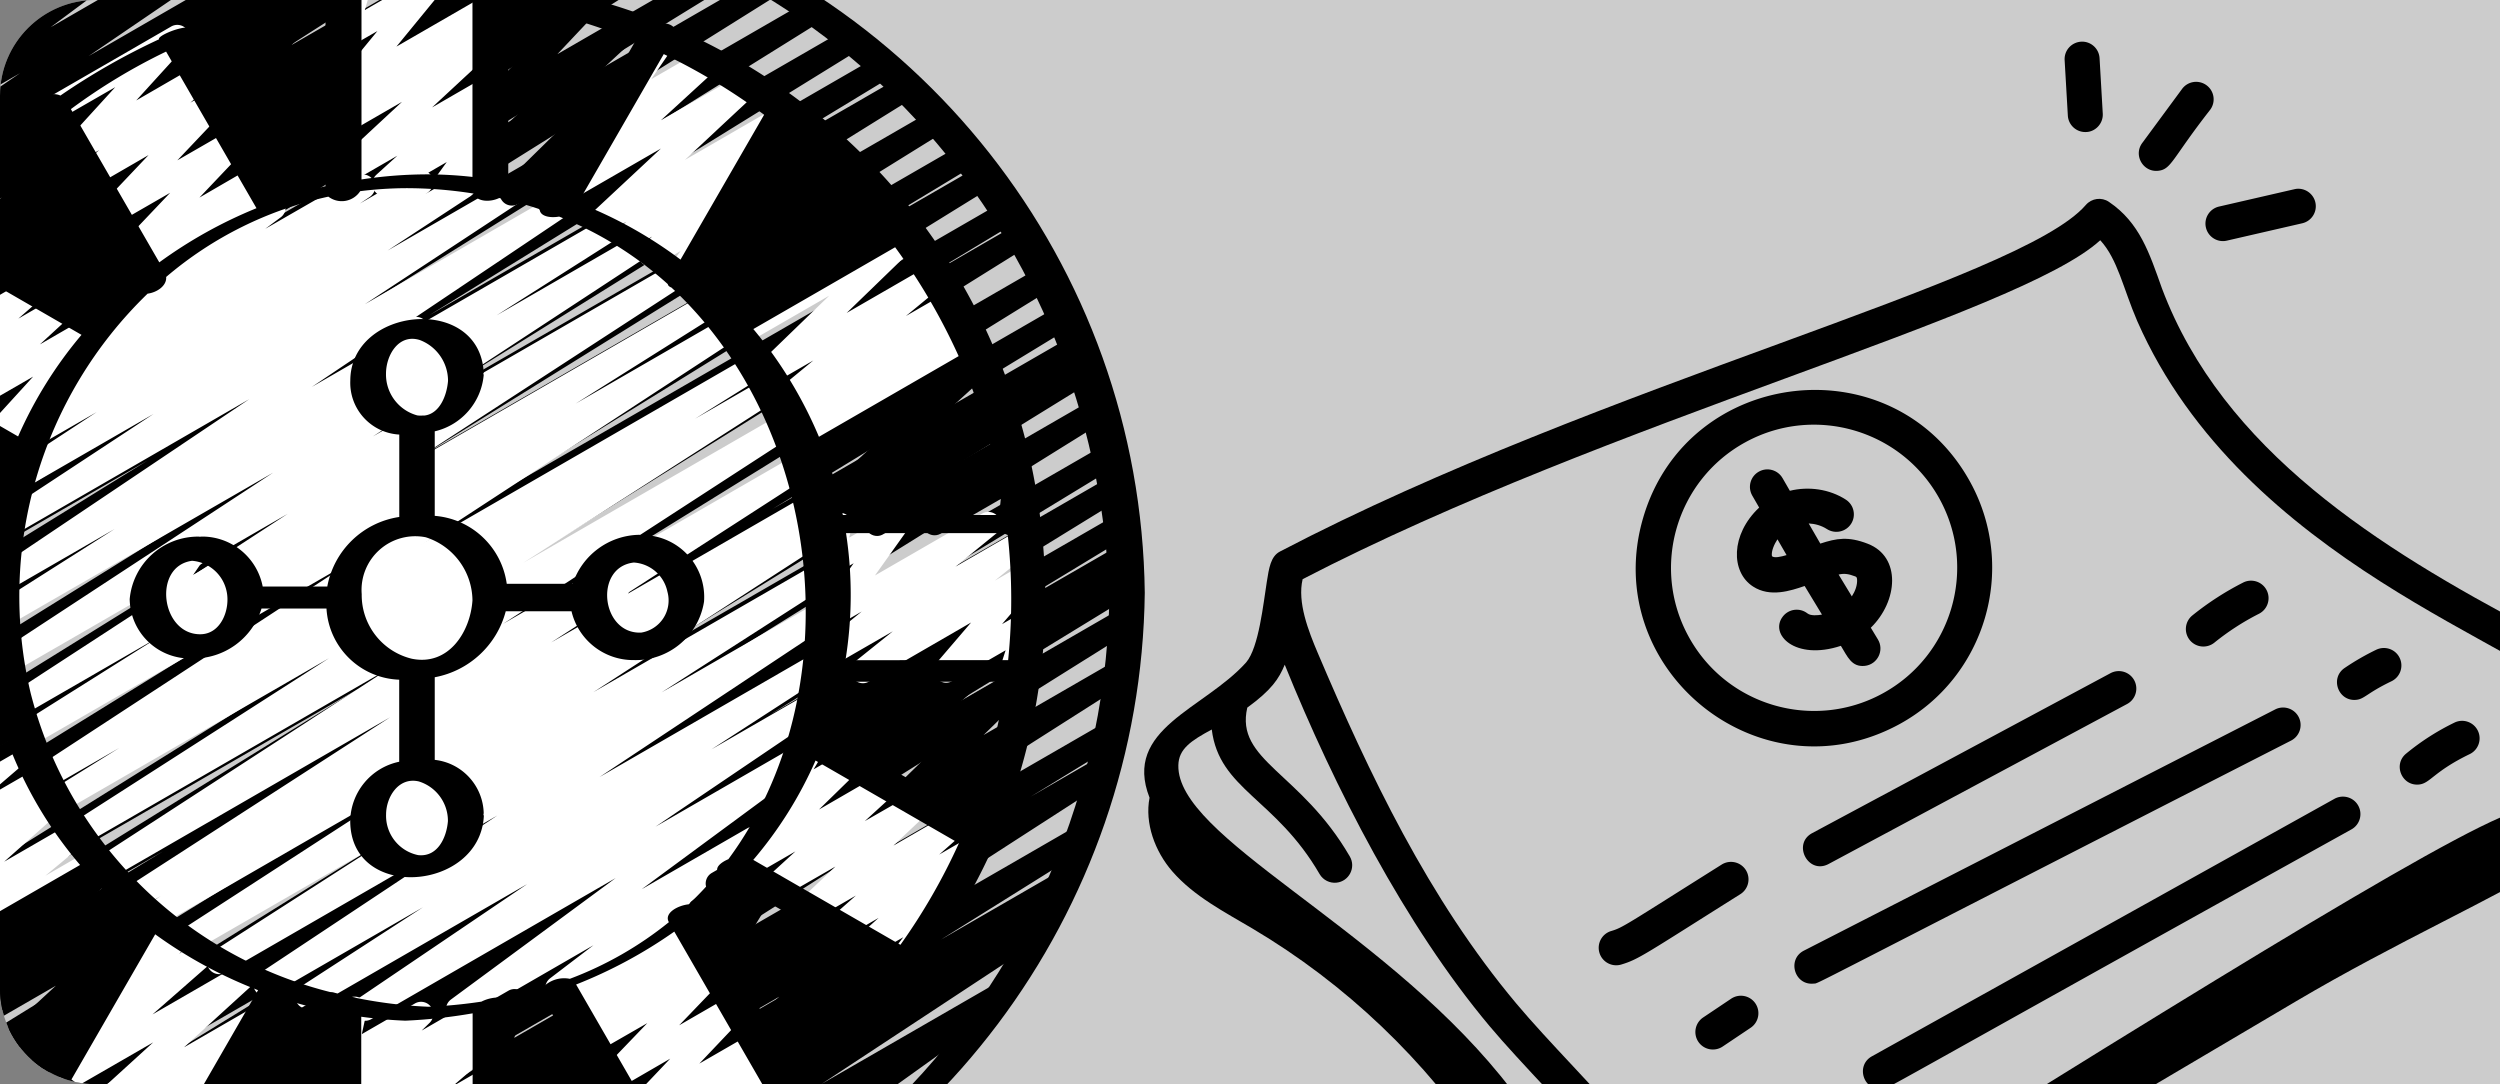 <?xml version="1.0" encoding="UTF-8"?>
<svg xmlns="http://www.w3.org/2000/svg" fill="none" viewBox="0 0 784 340">
  <rect x="0" y="0" width="784" height="340" fill="#808080" stroke="none"/>
  <g clip-path="url(#a)">
    <path fill="#fff" fill-opacity=".6" d="M0 30C0 13.431 13.431 0 30 0h754v340H30c-16.569 0-30-13.431-30-30V30Z"></path>
    <g clip-path="url(#b)">
      <path fill="#000" d="M119.953 412.944c-1.716 0-3.22-1.139-3.691-2.787-.468-1.649.214-3.41 1.673-4.313l.474-.303-10.327 5.969c-1.814 1.044-4.13.446-5.209-1.35-1.079-1.793-.52-4.12 1.255-5.23l47.109-29.418-58.361 33.678c-1.8 1.026-4.091.436-5.174-1.336-1.083-1.768-.562-4.077 1.174-5.213l126.117-81.457-144.009 83.138c-1.814 1.005-4.095.386-5.157-1.396-1.058-1.782-.513-4.084 1.234-5.199l27.298-16.717-34.001 19.617c-1.803 1.009-4.081.412-5.153-1.357-1.076-1.764-.559-4.063 1.167-5.198l144.701-92.147-158.951 91.778c-1.81 1.012-4.095.407-5.167-1.368-1.069-1.775-.538-4.081 1.202-5.206l132.936-83.352-143.284 82.73c-1.824 1.083-4.183.485-5.266-1.339-1.083-1.824-.481-4.179 1.339-5.265l64.842-39.622-70.769 40.852c-1.814.988-4.085.358-5.139-1.417-1.051-1.778-.51-4.07 1.23-5.188l6.288-3.8-9.589 5.536c-1.828 1.083-4.183.478-5.266-1.349-1.079-1.825-.478-4.18 1.35-5.262l42.43-25.741-46.602 26.876c-1.814 1.005-4.095.387-5.157-1.395-1.058-1.783-.513-4.085 1.234-5.199l111.128-68.287-116.942 67.535c-1.817 1.036-4.134.421-5.202-1.378-1.069-1.804-.496-4.127 1.286-5.227l70.452-42.856-74.122 42.796c-1.821 1.09-4.176.496-5.269-1.322-1.09-1.82-.496-4.179 1.322-5.269l165.707-103.17-172.772 99.747c-1.821 1.086-4.179.492-5.266-1.329-1.09-1.821-.492-4.179 1.329-5.269l146.455-90.393-150.965 87.163c-1.828 1.075-4.179.464-5.255-1.364-1.076-1.828-.464-4.183 1.364-5.255l1.705-1.03-2.925 1.687c-1.81.942-4.039.306-5.076-1.448-1.04-1.754-.527-4.011 1.167-5.146l94.232-57.383-97.103 56.054c-1.807.963-4.053.341-5.104-1.413-1.051-1.757-.541-4.032 1.163-5.167L112.451 215.985l-165.762 95.701c-1.8.949-4.032.327-5.083-1.42-1.048-1.747-.548-4.011 1.135-5.153L129.591 188.504-61.357 298.722c-1.817.974-4.077.341-5.121-1.434-1.044-1.775-.503-4.06 1.227-5.174l30.563-18.429-30.855 17.828c-1.814 1.023-4.109.411-5.178-1.374-1.069-1.786-.52-4.099 1.241-5.213l161.077-99.624-162.406 93.764c-1.817.988-4.088.362-5.139-1.416-1.051-1.779-.51-4.071 1.23-5.189l39.615-23.902-39.07 22.521c-1.81.998-4.085.383-5.146-1.388-1.062-1.772-.531-4.064 1.199-5.192L87.586 161.66l-166.775 96.305c-1.803.963-4.049.341-5.1-1.416-1.054-1.754-.541-4.028 1.163-5.164L82.735 148.289l-165.446 95.486c-1.828 1.083-4.183.478-5.266-1.346-1.079-1.828-.478-4.183 1.35-5.266l59.127-35.867-57.471 33.203c-1.821 1.086-4.176.488-5.262-1.332-1.086-1.821-.489-4.18 1.332-5.266l135.147-83.458-133.565 77.071c-1.814 1.044-4.13.447-5.209-1.349-1.079-1.793-.52-4.12 1.255-5.231L59.796 120.79l-148.307 85.634c-1.803.981-4.06.366-5.118-1.395-1.058-1.758-.545-4.039 1.163-5.178l149.608-93.609-146.898 84.804c-1.821 1.086-4.176.488-5.262-1.332-1.086-1.821-.489-4.18 1.332-5.266l87.384-53.752-82.646 47.724c-1.803.995-4.07.386-5.136-1.378-1.065-1.761-.552-4.049 1.163-5.185L47.412 83.341l-135.224 78.073c-1.81.967-4.063.337-5.111-1.427-1.048-1.765-.52-4.042 1.195-5.171l17.66-10.749-11.716 6.735c-1.803.991-4.07.383-5.135-1.378-1.065-1.764-.552-4.053 1.163-5.188L20.905 74.504-82.342 134.077c-1.824 1.083-4.183.482-5.266-1.342-1.083-1.821-.485-4.18 1.339-5.262l6.58-4.018c-1.838.576-3.817-.302-4.626-2.053-.808-1.75-.197-3.828 1.434-4.858l99.824-64.009-89.198 51.503c-1.821 1.089-4.176.499-5.269-1.322-1.09-1.821-.496-4.176 1.322-5.269l23.596-14.704-12.623 7.287c-1.803.963-4.042.348-5.097-1.403-1.054-1.747-.559-4.018 1.135-5.164l19.843-12.468-8.25 4.752c-1.786 1.037-4.074.474-5.178-1.276-1.1-1.75-.615-4.06 1.093-5.22L6.307 22.935-37.838 48.398c-1.761.998-3.993.46-5.107-1.23-1.111-1.691-.717-3.958.9-5.174l37.035-27.523c-.991-.253-1.835-.9-2.341-1.789-1.062-1.831-.436-4.179 1.395-5.244l46.873-27.059c1.758-1.002 3.993-.464 5.104 1.23 1.114 1.691.721 3.954-.896 5.174L15.851 8.558 91.681-35.211c1.779-.967 4.004-.383 5.083 1.332 1.079 1.715.636 3.972-1.005 5.157L27.777 17.596 124.1-38.013c1.814-1.044 4.13-.446 5.21 1.35 1.075 1.793.52 4.12-1.255 5.23l-19.699 12.38 32.153-18.552c1.177-.707 2.639-.728 3.838-.063 1.202.668 1.954 1.923 1.975 3.294.022 1.374-.688 2.654-1.866 3.357l-23.597 14.696 35.07-20.247c1.8-.991 4.056-.39 5.129 1.364 1.068 1.754.566 4.039-1.136 5.185L60.098 34 175.968-32.898c1.811-.967 4.064-.341 5.111 1.427 1.051 1.764.524 4.042-1.195 5.171l-3.339 2.042 10.911-6.299c1.81-1.012 4.095-.408 5.167 1.367 1.068 1.775.538 4.081-1.202 5.206L80.844 45.772 203.491-25.06c1.807-.939 4.036-.302 5.073 1.452 1.04 1.75.527 4.011-1.164 5.146L189.807-7.734l23.881-13.747c1.8-.963 4.039-.344 5.097 1.403 1.055 1.75.556 4.018-1.135 5.164L77.273 73.59 229.091-14.054c1.807-.953 4.043-.323 5.09 1.431 1.044 1.758.531 4.021-1.167 5.157l-87.451 53.791 94.794-54.751c1.807-1.012 4.092-.408 5.164 1.367 1.068 1.775.538 4.081-1.202 5.206L94.728 91.781 253.317.221c1.814-1.048 4.13-.447 5.209 1.35 1.08 1.793.521 4.12-1.254 5.23L106.184 100.959 265.771 8.812c1.814-1.019 4.113-.411 5.181 1.378 1.069 1.786.517 4.098-1.241 5.213L134.656 98.839l140.922-81.363c1.821-1.037 4.134-.425 5.202 1.374 1.069 1.803.496 4.127-1.286 5.227l-59.127 35.868 62.498-36.089c1.806-.967 4.053-.341 5.104 1.413 1.051 1.758.537 4.032-1.164 5.167L120.93 133.568l171.763-99.163c1.821-1.09 4.179-.496 5.269 1.322 1.089 1.821.499 4.179-1.322 5.269L131.004 143.775l170.881-98.65c1.817-.988 4.088-.362 5.139 1.417 1.051 1.779.509 4.07-1.231 5.188L265.94 75.787l41.636-24.036c1.806-.963 4.052-.341 5.103 1.417 1.051 1.758.538 4.028-1.163 5.164L150.498 157.909l164.326-94.853c1.82-1.012 4.116-.39 5.174 1.403 1.061 1.796.495 4.106-1.273 5.209L287.94 88.209l31.277-18.06c1.814-1.044 4.131-.443 5.21 1.35 1.075 1.796.52 4.123-1.255 5.234L136.417 193.288 327.049 83.229c1.807-.967 4.053-.344 5.104 1.413 1.051 1.758.538 4.032-1.164 5.167L168.545 190.322l163.801-94.58c1.821-1.037 4.137-.422 5.206 1.378 1.065 1.803.495 4.127-1.29 5.227l-94.232 57.39 94.334-54.455c1.821-1.016 4.116-.394 5.174 1.403 1.058 1.792.492 4.105-1.273 5.209l-1.374.819.499-.285c1.821-1.086 4.18-.492 5.266 1.329 1.089 1.824.492 4.183-1.329 5.269l-146.609 90.47 146.043-84.312c1.174-.706 2.64-.731 3.839-.067a3.849 3.849 0 0 1 1.979 3.298c.024 1.37-.689 2.65-1.863 3.356L181.083 234.9l165.207-95.388c1.814-.967 4.064-.338 5.111 1.427 1.051 1.764.524 4.042-1.191 5.17l-70.646 42.961 68.892-39.776c1.81-.981 4.074-.359 5.128 1.41 1.055 1.768.527 4.052-1.195 5.181l-111.157 68.353 108.271-62.504c1.824-1.079 4.179-.478 5.262 1.35 1.083 1.824.478 4.182-1.346 5.262l-42.357 25.695 39.221-22.637c1.818-.988 4.088-.362 5.139 1.416 1.055 1.779.51 4.071-1.23 5.185l-6.257 3.786 3.072-1.758c1.811-.966 4.064-.337 5.111 1.427 1.048 1.765.521 4.043-1.195 5.171l-64.8 39.615 60.73-35.07c1.174-.707 2.64-.735 3.838-.07a3.84 3.84 0 0 1 1.983 3.29c.024 1.371-.682 2.654-1.86 3.36l-132.981 83.307 127.906-73.837c1.81-1.034 4.109-.44 5.188 1.342 1.079 1.782.545 4.099-1.209 5.22l-144.676 92.147 137.733-79.528c1.814-1.005 4.099-.386 5.157 1.396 1.061 1.782.513 4.084-1.234 5.198l-27.488 16.834 21.291-12.289c1.803-1.026 4.095-.432 5.178 1.336 1.079 1.772.559 4.081-1.174 5.217l-126.057 81.394 115.459-66.652c1.803-.949 4.032-.327 5.083 1.42 1.047 1.747.548 4.007-1.136 5.153l-47.049 29.403 37.826-21.839c1.814-1.023 4.112-.415 5.181 1.375 1.069 1.785.517 4.098-1.241 5.212l-8.809 5.452c1.779-.242 3.487.781 4.117 2.464.629 1.68.007 3.572-1.498 4.556l-72.688 47.861 55.394-31.959c1.772-1.002 4.014-.447 5.118 1.262 1.1 1.708.678 3.979-.963 5.181l-62.234 44.588 31.779-18.352c1.192-.755 2.7-.798 3.934-.112a3.849 3.849 0 0 1 1.968 3.406 3.849 3.849 0 0 1-2.06 3.35l-99.595 57.506c-1.768.998-4.014.446-5.114-1.262-1.104-1.708-.682-3.982.959-5.181l62.255-44.606-100.762 58.174c-1.793 1.005-4.06.415-5.139-1.332-1.083-1.751-.594-4.039 1.107-5.195l72.74-47.907-95.215 54.972c-.58.337-1.241.517-1.912.513Z"></path>
      <path fill="#fff" d="M143.704 320.372c-1.652 0-3.122-1.058-3.642-2.626-.524-1.568.014-3.294 1.336-4.285l51.671-38.103-76.593 44.223c-1.792 1.061-4.105.499-5.213-1.266-1.103-1.764-.601-4.088 1.136-5.241l52.958-35.85-67.029 38.694c-1.796 1.005-4.067.411-5.146-1.346-1.076-1.758-.573-4.053 1.139-5.199l38.339-24.862-47.454 27.396c-1.796 1.044-4.098.468-5.192-1.3-1.093-1.765-.58-4.081 1.153-5.227l74.814-49.657-85.335 49.274c-1.803 1.026-4.095.436-5.174-1.336-1.083-1.768-.562-4.077 1.174-5.213l54.894-35.238-61.221 35.323c-1.803 1.026-4.095.435-5.174-1.336-1.083-1.772-.562-4.081 1.174-5.216l75.099-48.659-82.14 47.439c-1.821 1.09-4.179.499-5.269-1.322-1.09-1.817-.499-4.176 1.322-5.265l5.083-3.157-7.002 4.046c-1.803 1.026-4.095.436-5.178-1.336-1.079-1.768-.559-4.077 1.177-5.213l82.927-53.576-88.15 50.905c-1.803 1.047-4.113.464-5.202-1.311-1.09-1.779-.562-4.099 1.188-5.234l92.695-60.171-96.713 55.809c-1.807 1.061-4.13.474-5.22-1.315-1.09-1.789-.545-4.123 1.227-5.241l80.997-51.956-83.792 48.378c-1.81.995-4.085.383-5.146-1.389-1.062-1.771-.531-4.067 1.199-5.191l21.983-13.67-21.705 12.524c-1.8 1.023-4.085.436-5.167-1.325-1.086-1.761-.58-4.064 1.142-5.21l99.824-65.267L9.91 233.94c-1.807.991-4.07.383-5.136-1.378-1.069-1.764-.552-4.053 1.163-5.188l44.23-27.836L7.26 224.309c-1.8 1.005-4.07.411-5.146-1.346-1.076-1.758-.577-4.05 1.139-5.196l86.969-56.631-86.049 49.682c-1.803 1.079-4.137.51-5.241-1.279-1.104-1.786-.566-4.131 1.209-5.255l85.518-56.062-82.815 47.77c-1.803 1.005-4.081.407-5.157-1.361-1.072-1.764-.555-4.063 1.171-5.199l37.105-23.55-33.08 19.104c-1.793 1.04-4.088.467-5.185-1.29-1.097-1.758-.601-4.067 1.121-5.22l79.338-53.292L4.441 167.755c-1.793 1.005-4.06.415-5.139-1.332-1.083-1.751-.594-4.039 1.107-5.195l47.731-31.407-39.66 22.893c-1.789.974-4.032.376-5.104-1.36-1.069-1.737-.594-4.007 1.083-5.167l25.853-16.957-16.777 9.677c-1.793.96-4.025.359-5.09-1.378-1.065-1.733-.591-3.996 1.079-5.156l8.025-5.231a4.041 4.041 0 0 1-3.364-1.803c-1.097-1.758-.605-4.067 1.114-5.223l11.979-8.053c-1.578-.166-2.893-1.283-3.311-2.812-.415-1.529.151-3.16 1.431-4.099l20.303-15.09c-1.079-.752-1.698-2-1.642-3.311a3.845 3.845 0 0 1 1.916-3.163L83.839 61.741c1.761-.998 3.997-.46 5.107 1.23 1.111 1.691.717 3.958-.9 5.174l-4.868 3.617 28.606-16.454c1.163-.728 2.625-.78 3.835-.134 1.212.643 1.989 1.884 2.035 3.255.049 1.371-.64 2.661-1.8 3.389l-3.012 2.021 17.23-9.983c1.804-1.048 4.113-.468 5.203 1.311 1.093 1.775.566 4.098-1.185 5.23l-.699.453 10.053-5.796c1.792-1.005 4.06-.418 5.139 1.332 1.079 1.75.59 4.039-1.111 5.192l-25.931 17.002 36.582-21.115c1.803-1.079 4.137-.51 5.241 1.276 1.103 1.789.565 4.13-1.21 5.258l-47.738 31.404 58.635-33.846c1.789-1.002 4.053-.422 5.135 1.318 1.087 1.744.609 4.028-1.079 5.192L97.776 121.346 188.77 68.813c1.8-.974 4.05-.365 5.111 1.385 1.062 1.75.563 4.028-1.135 5.174l-37.017 23.526 42.669-24.633c1.793-.974 4.035-.376 5.104 1.36 1.072 1.736.597 4.004-1.079 5.167l-85.486 56.079 93.679-54.065c1.793-.963 4.025-.362 5.09 1.374 1.062 1.733.587 3.997-1.082 5.16L127.538 146l93.107-53.748c1.814-1.097 4.176-.517 5.272 1.301 1.094 1.814.514 4.176-1.304 5.269l-44.128 27.776 47.239-27.276c1.803-1.048 4.113-.464 5.202 1.311 1.09 1.778.563 4.098-1.184 5.234l-99.771 65.214 104.186-60.149c1.803-.963 4.049-.341 5.1 1.416 1.055 1.758.541 4.029-1.163 5.167l-22.152 13.815 23.157-13.361c1.814-1.107 4.176-.534 5.28 1.276 1.107 1.81.534 4.176-1.276 5.279l-81.029 51.985 82.34-47.531c1.792-.963 4.024-.358 5.089 1.374 1.062 1.737.591 4.001-1.079 5.161l-92.706 60.149 94.042-54.29c1.796-.974 4.039-.372 5.107 1.371 1.065 1.743.577 4.018-1.107 5.171l-82.93 53.558 82.361-47.544c1.81-.998 4.084-.383 5.146 1.388 1.061 1.772.531 4.064-1.199 5.192l-5.03 3.118 3.034-1.744c1.796-.973 4.042-.372 5.107 1.371 1.065 1.744.58 4.018-1.107 5.171l-75.075 48.645 72.28-41.727c1.803-1.027 4.095-.433 5.174 1.335 1.083 1.772.563 4.081-1.174 5.217l-54.894 35.245 51.369-29.649c1.792-.988 4.042-.398 5.121 1.339 1.076 1.74.601 4.018-1.082 5.181l-74.86 49.682 69.38-40.054c1.806-1.107 4.172-.542 5.283 1.269 1.107 1.806.541 4.172-1.269 5.283l-38.279 24.802 31.337-18.092c1.785-1.005 4.045-.429 5.135 1.304 1.09 1.737.622 4.021-1.058 5.192l-52.982 35.86 43.133-24.893c1.761-1.013 4.007-.471 5.118 1.227 1.114 1.697.71 3.972-.918 5.184l-51.657 38.086 33.087-19.097c1.754-.992 3.972-.461 5.087 1.212 1.117 1.673.748 3.927-.84 5.16l-22.177 16.894a3.849 3.849 0 0 1 2.496 3.262c.13 1.476-.601 2.9-1.881 3.648l-40.282 23.259c-1.751.974-3.951.436-5.062-1.23-1.107-1.666-.749-3.905.823-5.142l13.638-10.405-40.497 23.382c-.576.355-1.237.552-1.912.57Z"></path>
      <path fill="#000" d="M228.515 104.945c-1.582 0-3.002-.967-3.578-2.44-.577-1.473-.194-3.146.966-4.218l19.811-18.429-25.34 14.588c-1.694 1.051-3.912.626-5.1-.974-1.188-1.603-.953-3.849.541-5.167l20.908-19.772-9.927 5.733c-1.694.97-3.845.517-5.002-1.054-1.156-1.571-.949-3.758.478-5.086l10.327-9.529a3.965 3.965 0 0 1-1.381-.953c-1.22-1.325-1.353-3.322-.323-4.798l9.669-13.892c-.681-1.765.022-3.761 1.656-4.707l3.441-1.99c1.557-.893 3.522-.587 4.735.731 1.216 1.322 1.353 3.304.334 4.78l-3.715 5.375 6.703-3.838c1.691-.956 3.831-.496 4.981 1.069 1.149 1.568.949 3.747-.468 5.076l-5.374 4.935 8.162-4.707c1.697-1.03 3.898-.598 5.079.995 1.181 1.596.956 3.828-.524 5.15l-20.95 19.863 26.585-15.357c1.694-.998 3.87-.555 5.037 1.026 1.17 1.582.952 3.793-.499 5.118l-19.804 18.429 24.549-14.246c1.835-1.04 4.169-.408 5.223 1.42 1.055 1.828.436 4.165-1.385 5.23l-53.896 31.147c-.583.33-1.248.502-1.919.492Z"></path>
      <path fill="#fff" d="M212.827 89.862c-1.441-.011-2.752-.826-3.402-2.113-.647-1.286-.521-2.83.33-3.993l3.67-5.019-7.494 4.324c-1.705.97-3.87.499-5.016-1.093-1.146-1.592-.907-3.796.555-5.104l3.026-2.671-6.105 3.515c-1.747 1.019-3.99.506-5.118-1.174-1.132-1.68-.763-3.947.84-5.185l2.306-1.789-6.981 4.032c-1.694.998-3.87.555-5.037-1.026-1.171-1.582-.953-3.789.499-5.118l22.366-20.869-26.521 15.305c-1.69.956-3.831.496-4.981-1.069-1.153-1.568-.952-3.747.468-5.076l17.322-15.87-.148.074c-1.553.896-3.518.598-4.734-.717-1.217-1.318-1.361-3.301-.348-4.78l12.524-18.268c-.9-1.821-.229-4.028 1.536-5.037l3.979-2.302c1.554-.896 3.519-.598 4.735.721 1.216 1.315 1.36 3.297.348 4.777l-7.203 10.489 15.825-9.122c1.691-.956 3.832-.496 4.981 1.069 1.153 1.568.953 3.744-.464 5.076l-17.319 15.877 25.34-14.588c1.695-1.002 3.87-.555 5.037 1.026 1.171 1.582.957 3.789-.499 5.114l-22.359 20.872 26.753-15.452c1.751-1.016 3.99-.503 5.118 1.178 1.132 1.677.763 3.947-.84 5.181l-9.217 7.136c.83.232 1.554.745 2.053 1.452 1.15 1.596.904 3.807-.569 5.111l-9.213 8.141c.46.221.879.527 1.227.907 1.212 1.35 1.314 3.364.246 4.83l-9.445 12.939c.973 1.824.323 4.095-1.466 5.128l-4.654 2.682a3.783 3.783 0 0 1-1.951.482Z"></path>
      <path fill="#000" d="M172.461 67.541a3.841 3.841 0 0 1-3.435-2.123c-.65-1.301-.509-2.858.362-4.021l1.906-2.548-8.869 5.121c-1.673.953-3.793.52-4.956-1.012-1.164-1.533-1.016-3.691.348-5.048l16.893-16.591-18.767 10.819c-1.694.981-3.856.534-5.019-1.044-1.16-1.575-.953-3.772.488-5.1l18.982-17.663-14.451 8.373c-1.648.942-3.736.538-4.917-.949-1.178-1.487-1.093-3.614.204-5.002l10.749-11.389-6.022 3.469c-1.581.9-3.578.562-4.78-.805-1.202-1.367-1.276-3.392-.179-4.844l3.624-4.749a3.827 3.827 0 0 1-3.431-1.227 3.835 3.835 0 0 1-.861-3.54l1.381-5.252a3.848 3.848 0 0 1-1.501-3.297c.085-1.28.798-2.436 1.909-3.076l2.879-1.67c1.343-.777 3.019-.668 4.253.271a3.842 3.842 0 0 1 1.385 4.032l-.538 2.028 6.97-4.018c1.586-.9 3.582-.562 4.784.805 1.199 1.371 1.276 3.392.18 4.847l-3.22 4.207 12.011-6.911c1.648-.942 3.736-.541 4.917.949 1.178 1.487 1.094 3.614-.203 5.002L174.788 16.984l21.199-12.239c1.694-.984 3.856-.538 5.019 1.04 1.164 1.575.953 3.775-.488 5.1l-18.989 17.663 15.467-8.932c1.673-.967 3.803-.534 4.973 1.005 1.171 1.54 1.013 3.708-.369 5.062l-17.16 16.893c1.589-.489 3.315.098 4.271 1.459.956 1.364.928 3.185-.071 4.513l-8.162 10.914c.883 1.81.211 4-1.536 5.005l-4.562 2.633a3.874 3.874 0 0 1-1.919.439Z"></path>
      <path fill="#fff" d="M120.575 61.513c-1.585 0-3.009-.977-3.578-2.457-.573-1.48-.176-3.156.998-4.225l6.612-6.004-14.735 8.499c-1.695.984-3.856.534-5.02-1.04-1.16-1.575-.953-3.775.489-5.1l20.731-19.252-16.2 9.354c-1.747 1.012-3.979.496-5.108-1.177-1.128-1.67-.77-3.933.823-5.174l3.645-2.865c-1.624.577-3.434-.004-4.426-1.413-.987-1.413-.914-3.311.18-4.643l13.378-16.289-8.492 4.886c-1.361.784-3.062.657-4.296-.313-1.23-.974-1.747-2.598-1.304-4.102l2.197-7.382c-.773-.32-1.42-.893-1.835-1.62-1.061-1.835-.436-4.179 1.399-5.245l4.313-2.485c1.36-.784 3.062-.661 4.295.309 1.231.974 1.747 2.598 1.305 4.106l-1.537 5.266 18.43-10.644c1.606-.921 3.638-.562 4.837.851 1.198 1.41 1.216 3.476.045 4.91l-13.399 16.349 27.344-15.79c1.747-1.009 3.979-.496 5.107 1.177 1.128 1.673.77 3.933-.823 5.174l-3.624 2.847c1.716-.608 3.621.074 4.566 1.627.942 1.557.665 3.561-.664 4.802L135.496 33.691l16.271-9.406c1.688-.928 3.807-.461 4.946 1.097 1.143 1.557.949 3.715-.446 5.048l-6.605 5.997 2.151-1.237c1.564-.896 3.547-.58 4.756.759 1.209 1.339 1.325 3.339.274 4.809l-3.589 4.977c1.814-.239 3.54.833 4.131 2.559.594 1.729-.113 3.635-1.688 4.559l-13.737 7.93c-1.567.907-3.557.591-4.769-.752-1.213-1.346-1.322-3.353-.261-4.823l3.178-4.397-17.614 10.165c-.58.348-1.241.534-1.919.538Z"></path>
      <path fill="#000" d="M85.329 66.058c-1.469 0-2.809-.837-3.452-2.155-.643-1.322-.478-2.893.425-4.049l10.06-12.816-11.818 6.819c-1.691.917-3.796.443-4.932-1.107-1.135-1.554-.946-3.705.439-5.037l1.99-1.796-1.536.9c-1.656.956-3.761.548-4.942-.956-1.177-1.504-1.072-3.649.25-5.027l14.085-14.591-15.958 9.216c-1.666.924-3.761.488-4.918-1.03-1.157-1.515-1.023-3.652.313-5.016l13.498-13.452-15.181 8.679a3.837 3.837 0 0 1-4.26-.281c-1.234-.946-1.772-2.541-1.367-4.042l1.272-4.731-.65.376c-1.824.956-4.074.302-5.104-1.48-1.03-1.782-.471-4.056 1.266-5.16l8.7-5.03c1.343-.78 3.026-.668 4.26.278 1.23.946 1.772 2.545 1.367 4.046l-1.276 4.728L100.303-5.354c1.666-.928 3.761-.489 4.918 1.026 1.156 1.518 1.023 3.656-.309 5.016L91.435 14.112l14.172-8.18c1.656-.946 3.755-.531 4.929.967 1.174 1.501 1.072 3.635-.243 5.016l-14.092 14.591 9.417-5.438c1.687-.917 3.796-.446 4.932 1.107 1.135 1.55.945 3.705-.44 5.037l-3.072 2.738c1.533-.19 3.034.559 3.803 1.902.77 1.339.661 3.012-.281 4.243l-9.979 12.869 5.135-2.963a3.845 3.845 0 0 1 3.93-.113c1.234.689 1.99 1.993 1.969 3.406a3.836 3.836 0 0 1-2.06 3.35L87.248 65.52a3.763 3.763 0 0 1-1.919.538Z"></path>
      <path fill="#fff" d="M45.831 89.862a3.838 3.838 0 0 1-3.599-2.503 3.835 3.835 0 0 1 1.097-4.246l4.246-3.656-4.172 2.411c-1.652.956-3.757.552-4.939-.949-1.177-1.501-1.076-3.642.242-5.027l14.665-15.442-16.795 9.677c-1.649.942-3.74.538-4.918-.953-1.178-1.49-1.086-3.62.211-5.005l14.721-15.537-16.848 9.747c-1.708.974-3.873.499-5.023-1.097-1.146-1.599-.9-3.803.57-5.111l5.807-5.09-5.937 3.424c-1.638.946-3.722.552-4.907-.921-1.185-1.473-1.118-3.592.155-4.991l15.733-17.262-18.313 10.545a3.844 3.844 0 0 1-3.93.113c-1.234-.689-1.99-1.997-1.968-3.406.018-1.41.808-2.696 2.06-3.35L53.701 8.305c1.638-.931 3.708-.538 4.889.931 1.181 1.466 1.125 3.575-.137 4.974L42.72 31.505l18.32-10.598c1.712-.995 3.898-.524 5.051 1.083 1.153 1.606.893 3.828-.598 5.128l-5.803 5.093 5.937-3.427c1.649-.942 3.74-.538 4.918.953 1.177 1.494 1.086 3.62-.211 5.009l-14.728 15.54 16.893-9.737c1.649-.942 3.744-.538 4.921.96 1.178 1.494 1.083 3.624-.221 5.005L62.538 61.966l16.77-9.73c1.719-.988 3.902-.51 5.048 1.104 1.146 1.617.875 3.838-.622 5.132l-4.264 3.656 4.194-2.411a3.828 3.828 0 0 1 3.93-.113 3.827 3.827 0 0 1 1.968 3.403c-.018 1.409-.808 2.696-2.06 3.35L47.75 89.331c-.58.344-1.244.531-1.919.531Z"></path>
      <path fill="#000" d="M23.893 102.646a3.826 3.826 0 0 1-3.371-1.997c-.675-1.23-.622-2.735.137-3.916l6.717-10.471-14.588 8.447c-1.652.967-3.765.566-4.953-.935-1.188-1.501-1.086-3.649.235-5.034l5.262-5.543-10.306 5.944c-1.656.942-3.751.531-4.925-.967-1.174-1.501-1.072-3.635.243-5.016l8.784-9.129-15.16 8.752c-1.627.931-3.691.552-4.879-.903-1.188-1.455-1.149-3.554.088-4.963L2.736 59.33-15.753 70.012c-1.691.917-3.796.446-4.932-1.107-1.135-1.55-.949-3.705.439-5.037l24.433-22.05c-.432-1.673.302-3.424 1.796-4.285l8.524-4.925c1.691-.917 3.796-.443 4.932 1.107 1.135 1.554.949 3.705-.439 5.037l-7.15 6.45 7.487-4.316c1.631-.931 3.694-.552 4.883.903 1.188 1.455 1.149 3.554-.091 4.963L8.564 64.346l18.24-10.573c1.652-.946 3.751-.534 4.925.967 1.174 1.501 1.072 3.635-.242 5.016l-8.745 9.083 9.6-5.536c1.649-.946 3.74-.538 4.918.953 1.177 1.49 1.086 3.621-.211 5.005l-5.276 5.568 5.438-3.132c1.529-.907 3.48-.629 4.696.668 1.223 1.28 1.409 3.23.453 4.721l-6.717 10.475 8.078-4.661c1.188-.696 2.661-.703 3.853-.018 1.195.685 1.933 1.958 1.93 3.336a3.846 3.846 0 0 1-1.944 3.332L25.813 102.147a3.729 3.729 0 0 1-1.919.499Z"></path>
      <path fill="#fff" d="M6.16 145.617c-1.392-.003-2.675-.762-3.35-1.982-.675-1.22-.636-2.71.102-3.891l.77-1.269-3.578 2.067c-1.642.952-3.729.565-4.921-.911-1.188-1.48-1.121-3.603.158-5.002l15.051-16.524-24.64 14.211c-1.691.946-3.821.482-4.963-1.079-1.146-1.564-.949-3.733.457-5.061l9.529-8.672-15.403 8.861c-1.712.985-3.891.507-5.037-1.1-1.146-1.606-.889-3.817.598-5.118l6.78-5.919-11.726 6.763c-1.627.935-3.694.552-4.882-.904-1.188-1.451-1.149-3.553.091-4.963l15.357-17.283-16.011 9.213c-1.687.917-3.796.446-4.932-1.108-1.135-1.55-.946-3.701.439-5.033l7.571-6.826a4.181 4.181 0 0 1-1.22-.953c-1.202-1.413-1.223-3.48-.053-4.914l8.96-11.013c-.562-1.726.162-3.61 1.736-4.513l4.292-2.475c1.603-.914 3.627-.559 4.823.847 1.195 1.403 1.223 3.459.067 4.896l-.766.914 3.733-2.151c1.687-.917 3.796-.443 4.932 1.107 1.135 1.554.946 3.705-.443 5.037l-1.494 1.353 5.058-2.921c1.631-.931 3.694-.548 4.882.903 1.188 1.455 1.149 3.554-.091 4.963l-15.357 17.28L8.097 87.781c1.712-.981 3.888-.506 5.034 1.1 1.146 1.606.889 3.821-.594 5.122l-6.798 5.926 11.751-6.781c1.691-.942 3.817-.478 4.963 1.083 1.146 1.561.949 3.729-.457 5.062l-9.491 8.714 15.396-8.882c1.638-.956 3.726-.569 4.918.903 1.192 1.476 1.128 3.599-.148 5.002L15.682 123.687c1.269.207 2.345 1.037 2.875 2.204.531 1.17.439 2.527-.239 3.617l-5.406 8.731c.868 1.807.197 3.976-1.536 4.981l-3.294 1.905a3.825 3.825 0 0 1-1.923.492Z"></path>
      <path fill="#000" d="M-43.55 168.184c-1.578 0-2.991-.967-3.568-2.436-.576-1.466-.197-3.139.956-4.211l8.809-8.187-19.681 11.365c-1.708.973-3.877.502-5.023-1.097-1.146-1.596-.9-3.803.569-5.107l9.937-8.756-2.942 1.69c-1.596.918-3.617.577-4.819-.815-1.206-1.396-1.251-3.445-.113-4.89l10.32-12.998-.682.39c-1.462.85-3.311.643-4.548-.51-1.237-1.156-1.575-2.984-.826-4.506l5.315-10.855-.102-.161c-.51-.883-.65-1.934-.387-2.918a3.83 3.83 0 0 1 1.793-2.337l2.886-1.666c1.466-.855 3.318-.647 4.559.513 1.237 1.156 1.571 2.991.816 4.51l-2.446 4.984 7.241-4.169c1.592-.91 3.606-.562 4.809.826 1.199 1.389 1.244 3.434.113 4.879l-10.306 12.985 18.936-10.936c1.705-.956 3.86-.481 4.998 1.107 1.142 1.589.907 3.779-.545 5.09l-9.944 8.763 15.733-9.086c1.694-.984 3.856-.534 5.019 1.04 1.163 1.579.953 3.776-.489 5.104l-8.805 8.187 14.588-8.447c1.691-.921 3.8-.446 4.932 1.107 1.135 1.55.949 3.702-.439 5.034l-1.128 1.03 3.617-2.095c1.571-.914 3.564-.601 4.78.749 1.213 1.349 1.318 3.363.249 4.833l-5.652 7.779a3.831 3.831 0 0 1 2.83 3.198c.207 1.54-.534 3.055-1.877 3.835l-11.136 6.426c-1.568.896-3.547.576-4.756-.763-1.209-1.343-1.318-3.346-.264-4.812l4.046-5.582-19.505 11.304c-1.687.918-3.796.443-4.932-1.107-1.135-1.554-.946-3.705.439-5.037l1.128-1.023-12.577 7.266a3.749 3.749 0 0 1-1.926.513Z"></path>
      <path fill="#fff" d="M-47.473 214.196c-1.627 0-3.076-1.023-3.617-2.555-.545-1.533-.063-3.238 1.195-4.264l11.765-9.568-19.758 11.403c-1.694 1.051-3.912.625-5.1-.974-1.188-1.603-.956-3.849.541-5.167l20.134-19.045-16.595 9.6c-1.659.97-3.782.562-4.963-.953-1.185-1.515-1.065-3.669.278-5.044l5.93-6.144-.875.506a3.846 3.846 0 0 1-4.352-.351c-1.234-1.013-1.715-2.682-1.209-4.194l2.45-7.28a3.742 3.742 0 0 1-1.381-1.399c-1.062-1.831-.436-4.179 1.395-5.244l4.018-2.302c1.381-.791 3.107-.651 4.341.358 1.234 1.012 1.715 2.675 1.209 4.187l-1.536 4.499 15.818-9.122c1.659-.945 3.758-.53 4.932.974 1.171 1.501 1.065 3.638-.253 5.016l-5.919 6.144 21.115-12.186c1.698-1.051 3.912-.626 5.104.977 1.188 1.599.953 3.845-.541 5.163l-20.081 18.999 33.08-19.097c1.733-.995 3.94-.492 5.072 1.153 1.132 1.648.816 3.888-.735 5.153l-11.779 9.582 6.299-3.631c1.656-.96 3.768-.548 4.946.963 1.177 1.512 1.062 3.656-.271 5.034l-7.48 7.676 3.072-1.789c1.269-.727 2.84-.675 4.056.141a3.838 3.838 0 0 1 1.663 3.701L3.175 204.4c1.476.425 2.559 1.694 2.745 3.219.186 1.526-.555 3.02-1.888 3.79l-3.645 2.105a3.839 3.839 0 0 1-4.071-.141 3.833 3.833 0 0 1-1.652-3.722l1.121-7.803-20.342 11.764c-1.656.946-3.758.531-4.932-.977-1.171-1.504-1.058-3.645.264-5.019l7.494-7.681-23.804 13.748c-.587.344-1.258.52-1.94.513Z"></path>
      <path fill="#000" d="M-46.201 264.63c-1.659.021-3.146-1.03-3.68-2.601-.534-1.575.004-3.311 1.332-4.31l6.373-4.938-5.03 2.903c-1.726.981-3.916.482-5.048-1.149-1.132-1.631-.837-3.856.685-5.132l15.357-12.654-14.588 8.446c-1.715.984-3.898.506-5.044-1.104-1.146-1.609-.879-3.827.612-5.124l5.536-4.746-3.571 2.053c-1.67.949-3.789.517-4.953-1.012-1.167-1.533-1.016-3.691.348-5.048l1.856-1.828c-1.188.25-2.422-.081-3.332-.889-.907-.805-1.378-1.993-1.272-3.202l.675-7.881c-1.536-.355-2.696-1.613-2.928-3.174-.232-1.557.51-3.1 1.877-3.888l3.476-2.007c1.237-.713 2.77-.678 3.976.088a3.839 3.839 0 0 1 1.768 3.561l-.566 6.626 17.913-10.335c1.673-.952 3.793-.52 4.956 1.013 1.163 1.532 1.016 3.691-.348 5.047l-1.276 1.259 12.756-7.364c1.715-.988 3.902-.51 5.048 1.103 1.146 1.617.875 3.839-.626 5.132l-5.55 4.798 19.196-11.086c1.729-1.002 3.94-.51 5.079 1.132 1.139 1.645.826 3.887-.717 5.156L-11.268 226.13l14.366-8.292c1.747-.999 3.969-.478 5.09 1.191 1.121 1.673.763 3.926-.823 5.164l-6.38 4.945 4.485-2.587c1.824-.952 4.074-.302 5.104 1.48 1.03 1.782.471 4.06-1.265 5.164l-53.612 30.943c-.58.327-1.234.499-1.898.492Z"></path>
      <path fill="#fff" d="M-23.585 304.744a3.84 3.84 0 0 1-3.617-2.542c-.548-1.525-.077-3.23 1.174-4.26l12.218-10.092-13.54 7.804c-1.705.984-3.877.52-5.03-1.076-1.153-1.596-.914-3.803.555-5.114l18.12-16.127-20.363 11.743c-1.754.999-3.982.468-5.097-1.212-1.118-1.684-.742-3.941.858-5.171l.622-.474c-1.729.892-3.849.351-4.942-1.259-1.09-1.61-.805-3.782.664-5.054l16.893-14.514-17.716 10.229c-1.821.952-4.074.302-5.104-1.48-1.03-1.782-.471-4.06 1.265-5.164l53.306-30.774c1.715-.988 3.902-.51 5.048 1.104 1.146 1.617.875 3.838-.626 5.132l-16.893 14.51 17.456-10.074c1.754-.999 3.979-.468 5.097 1.212 1.118 1.681.742 3.941-.858 5.171l-.685.513c1.726-.826 3.796-.26 4.858 1.332 1.058 1.593.787 3.723-.64 4.995L1.309 270.229l20.732-11.986c1.729-1.002 3.94-.51 5.079 1.132 1.139 1.645.826 3.887-.717 5.156l-12.208 10.12 13.92-8.032c1.835-1.044 4.169-.411 5.223 1.417s.436 4.165-1.385 5.234L-21.69 304.23c-.576.334-1.23.514-1.895.514Z"></path>
      <path fill="#000" d="M8.103 337.979a3.843 3.843 0 0 1-3.561-2.422c-.58-1.459-.214-3.125.928-4.204l.675-.647-2.302 1.353c-1.694.967-3.845.513-5.002-1.058-1.156-1.571-.949-3.757.478-5.086l18.208-16.802-23.484 13.547c-1.744.97-3.94.443-5.055-1.213-1.114-1.655-.773-3.891.787-5.139l4.605-3.585-5.979 3.448c-1.712.967-3.877.485-5.016-1.118-1.139-1.599-.889-3.803.584-5.103l15.357-13.316-18.612 10.753a3.844 3.844 0 0 1-3.93.113c-1.234-.689-1.99-1.997-1.968-3.407a3.832 3.832 0 0 1 2.06-3.349l53.612-30.961c1.715-1.002 3.912-.531 5.062 1.086 1.153 1.617.882 3.846-.622 5.143l-15.357 13.297 19.41-11.202c1.75-1.02 3.99-.507 5.118 1.174 1.132 1.68.763 3.947-.84 5.184l-4.608 3.586 4.907-2.826c1.694-.971 3.845-.517 5.002 1.054 1.157 1.571.949 3.761-.478 5.09l-18.254 16.798.875-.499c1.698-1.03 3.898-.597 5.079.995 1.181 1.596.956 3.828-.524 5.15l-8.004 7.546c.422.31.77.707 1.023 1.16 1.054 1.835.432 4.176-1.399 5.238l-16.893 9.736a3.736 3.736 0 0 1-1.881.486Z"></path>
      <path fill="#fff" d="M53.479 366.521a3.842 3.842 0 0 1-3.403-2.053c-.664-1.265-.573-2.795.239-3.969l5.751-8.33-13.146 7.585c-1.694.984-3.856.535-5.019-1.04-1.16-1.575-.953-3.775.489-5.104l14.767-13.674-22.352 12.901c-1.691.942-3.821.478-4.967-1.083-1.146-1.561-.949-3.729.457-5.062l21.748-19.811L17.703 344.39c-1.708.96-3.863.482-5.005-1.111-1.139-1.592-.9-3.786.559-5.093l18.254-15.973-1.698.974c-1.691.946-3.821.482-4.967-1.082-1.142-1.561-.949-3.73.46-5.059l8.967-8.232a4.028 4.028 0 0 1-.928-.77c-1.209-1.342-1.318-3.346-.264-4.812l8.081-11.227c-.668-1.761.042-3.743 1.673-4.685l3.631-2.102c1.568-.907 3.554-.594 4.77.748 1.213 1.34 1.325 3.35.267 4.819l-1.743 2.419 4.394-2.535c1.691-.956 3.831-.495 4.981 1.069 1.149 1.564.949 3.744-.468 5.072l-2.45 2.26 5.378-3.11c1.705-.96 3.863-.482 5.002 1.11 1.142 1.593.9 3.786-.559 5.094L47.827 318.122l27.129-15.66c1.691-.942 3.817-.478 4.963 1.083 1.146 1.561.949 3.73-.457 5.062l-21.73 19.818 21.178-12.233c1.694-.984 3.856-.534 5.016 1.041 1.163 1.578.953 3.775-.485 5.104l-15.357 14.228c1.54-.344 3.132.292 4.014 1.603.882 1.308.875 3.027-.021 4.324l-11.199 16.225c.889 1.818.218 4.007-1.533 5.016l-3.947 2.303a3.825 3.825 0 0 1-1.919.485Z"></path>
      <path fill="#000" d="M102.897 380.57c-1.226.004-2.383-.587-3.107-1.578-.721-.995-.924-2.274-.548-3.441l1.722-5.308-11.81 6.819c-1.635.932-3.701.545-4.886-.917-1.185-1.462-1.135-3.568.116-4.97l4.077-4.517-12.148 7.009c-1.663.903-3.733.464-4.882-1.041-1.149-1.504-1.03-3.62.278-4.984l12.844-12.932-23.765 13.723c-1.743 1.002-3.965.489-5.093-1.178-1.128-1.666-.78-3.919.801-5.167l6.475-5.068a3.927 3.927 0 0 1-4.257-1.403c-1.153-1.589-.924-3.793.531-5.107l16.004-14.546c-1.585.573-3.357.046-4.369-1.3-1.012-1.343-1.033-3.192-.046-4.556l10.433-14.492c-.984-1.825-.337-4.106 1.459-5.143l4.569-2.636c1.564-.889 3.54-.573 4.745.763 1.209 1.335 1.329 3.328.285 4.798l-4.83 6.71 14.63-8.447c1.687-.917 3.796-.443 4.932 1.108 1.135 1.553.945 3.704-.44 5.037l-15.789 14.366 14.819-8.552c1.744-.985 3.951-.468 5.072 1.191 1.118 1.659.777 3.902-.787 5.15l-5.919 4.647 1.673-.967c1.666-.963 3.785-.541 4.96.981 1.174 1.522 1.04 3.68-.313 5.044l-12.848 12.925 8.264-4.77c1.635-.932 3.701-.542 4.886.921 1.185 1.462 1.132 3.564-.12 4.97l-4.175 4.608c1.381-.531 2.945-.221 4.017.795 1.076 1.019 1.47 2.566 1.013 3.972l-2.306 7.195c1.427.488 2.436 1.768 2.576 3.269.144 1.501-.604 2.949-1.915 3.694l-4.851 2.798a3.9 3.9 0 0 1-1.976.527Z"></path>
      <path fill="#fff" d="M124.743 382.637c-1.539.004-2.931-.914-3.536-2.33-.608-1.413-.309-3.055.756-4.166l10.39-10.865-22.482 12.978c-1.736.984-3.94.475-5.068-1.174-1.125-1.649-.798-3.888.752-5.146l6.144-4.886-1.789 1.03c-1.715.974-3.888.488-5.027-1.121-1.142-1.61-.875-3.818.612-5.115l14.296-12.285-9.881 5.698c-1.733.977-3.923.467-5.051-1.171-1.125-1.638-.812-3.866.72-5.135l6.334-5.121-2.003 1.152c-1.677.967-3.807.538-4.977-1.001-1.167-1.54-1.013-3.709.369-5.065l3.255-3.192a3.794 3.794 0 0 1-2.827-.693c-1.237-.882-1.841-2.411-1.536-3.901l1.99-9.368c-.664-.341-1.213-.879-1.575-1.536-1.061-1.835-.436-4.183 1.399-5.244l3.325-1.92c1.312-.759 2.95-.671 4.176.218 1.227.893 1.814 2.422 1.498 3.905l-1.536 7.111 16.657-9.613c1.674-.967 3.804-.538 4.974 1.002 1.171 1.539 1.013 3.708-.369 5.065l-2.496 2.439 18.331-10.573c1.733-.974 3.923-.468 5.048 1.17 1.128 1.642.816 3.867-.717 5.136l-6.352 5.135 3.072-1.789c1.719-.991 3.909-.509 5.055 1.107 1.146 1.621.868 3.846-.64 5.136l-14.288 12.289 9.912-5.73c1.744-1.033 3.986-.538 5.129 1.135 1.142 1.674.791 3.944-.805 5.192l-6.145 4.876 1.821-1.044c1.652-.957 3.758-.552 4.939.949s1.079 3.641-.239 5.026l-10.405 10.872 5.751-3.318a3.837 3.837 0 0 1 4.26.281c1.234.946 1.772 2.542 1.367 4.042l-2.355 8.778a3.838 3.838 0 0 1 2.493 3.262c.13 1.476-.602 2.896-1.878 3.648l-4.302 2.482c-1.35.763-3.023.65-4.26-.285-1.23-.945-1.772-2.541-1.368-4.039l1.849-6.91-20.847 12.098c-.58.345-1.245.524-1.92.524Z"></path>
      <path fill="#000" d="M154.024 376.823c-1.536 0-2.924-.914-3.529-2.327a3.836 3.836 0 0 1 .749-4.161l17.192-18.022-12.493 7.202c-1.694.984-3.856.538-5.019-1.04-1.16-1.575-.953-3.775.488-5.101l5.881-5.458-1.35.766c-1.662.949-3.771.524-4.938-.991-1.171-1.515-1.044-3.66.291-5.03l5.892-5.958-1.245.713a3.84 3.84 0 0 1-4.358-.39c-1.227-1.023-1.691-2.707-1.164-4.215l3.916-10.752c-1.487.183-2.932-.577-3.631-1.905-1.062-1.832-.436-4.18 1.399-5.245l7.339-4.228a3.834 3.834 0 0 1 4.366.383c1.234 1.026 1.698 2.71 1.164 4.221l-3.716 10.19 16.837-9.712c1.666-.959 3.782-.541 4.956.978 1.174 1.518 1.048 3.673-.302 5.044l-5.919 5.989 6.144-3.557c1.691-.984 3.853-.534 5.016 1.041 1.164 1.578.953 3.775-.489 5.103l-5.88 5.459 6.067-3.501c1.652-.945 3.743-.538 4.921.956 1.177 1.494 1.082 3.624-.222 5.009l-17.139 18.029 19.797-11.424c1.402-.808 3.16-.65 4.397.397 1.234 1.044 1.68 2.756 1.114 4.271l-4.291 11.428 6.144-3.526c1.835-1.044 4.165-.411 5.22 1.416 1.058 1.828.439 4.166-1.382 5.234l-15.357 8.883c-1.403.808-3.164.65-4.397-.397-1.238-1.044-1.684-2.753-1.118-4.271l4.292-11.435-33.724 19.39c-.58.347-1.244.537-1.919.544Z"></path>
      <path fill="#fff" d="M202.553 361.231c-1.61.003-3.055-1.002-3.61-2.514-.559-1.511-.113-3.209 1.114-4.253l3.487-2.97-3.325 1.919c-1.649.932-3.733.52-4.904-.966-1.174-1.487-1.086-3.607.204-4.995l14.668-15.463-16.802 9.737c-1.659.956-3.764.548-4.945-.96-1.178-1.508-1.069-3.652.26-5.03l14.299-14.89-16.296 9.361c-1.715.988-3.901.509-5.047-1.104-1.146-1.617-.875-3.838.625-5.132l4.261-3.663-4.19 2.419c-1.719.987-3.905.509-5.048-1.104-1.146-1.617-.875-3.838.622-5.132l4.38-3.768-4.334 2.496c-1.821.952-4.074.298-5.104-1.48-1.026-1.782-.471-4.06 1.266-5.164l39.751-22.904c1.716-.97 3.884-.489 5.023 1.118 1.139 1.603.883 3.81-.597 5.107l-4.362 3.765 4.305-2.489c1.719-.988 3.906-.509 5.052 1.107 1.146 1.614.875 3.835-.626 5.129l-4.246 3.656 4.169-2.412c1.655-.945 3.75-.534 4.924.967 1.178 1.501 1.072 3.634-.239 5.016l-14.306 14.897 16.292-9.41c1.652-.942 3.747-.534 4.921.959 1.178 1.494 1.083 3.624-.221 5.009l-14.665 15.456 16.791-9.68c1.719-.978 3.895-.492 5.034 1.121 1.139 1.613.868 3.828-.626 5.121l-3.469 2.957 3.301-1.906c1.191-.755 2.699-.801 3.929-.112a3.826 3.826 0 0 1 1.969 3.402 3.838 3.838 0 0 1-2.06 3.354l-39.706 22.904c-.58.341-1.244.524-1.919.524Z"></path>
      <path fill="#000" d="M244.326 341.349c-1.54 0-2.928-.917-3.533-2.334-.604-1.413-.302-3.051.759-4.161l17.126-17.892-19.649 11.364c-1.677.981-3.825.552-4.999-.995-1.174-1.546-1.005-3.729.39-5.079l9.944-9.677-10.858 6.261c-1.588.921-3.61.59-4.819-.795s-1.269-3.431-.14-4.882l11.142-14.359-13.346 7.68c-1.519.868-3.434.601-4.658-.654-1.219-1.251-1.441-3.17-.534-4.668l7.895-12.953-9.983 5.758c-1.62.935-3.68.566-4.875-.875-1.192-1.441-1.174-3.533.045-4.953l7.677-8.984-.091-.155c-1.058-1.835-.432-4.183 1.406-5.244l7.178-4.145c1.62-.924 3.673-.552 4.861.886 1.192 1.438 1.174 3.522-.039 4.942l-.527.615 3.476-2.007c1.519-.875 3.442-.611 4.665.644 1.227 1.254 1.445 3.181.534 4.678l-7.895 12.985 17.28-9.983c1.589-.911 3.6-.577 4.805.805 1.206 1.381 1.266 3.42.148 4.872l-11.136 14.352 20.518-11.836c1.676-.98 3.824-.551 4.998.995 1.174 1.547 1.005 3.73-.39 5.079l-9.983 9.684 16.387-9.459c1.652-.956 3.758-.551 4.939.95 1.181 1.5 1.079 3.641-.239 5.023l-21.034 22a3.834 3.834 0 0 1 2.257 3.308c.07 1.441-.668 2.798-1.92 3.518l-15.863 9.168c-.58.344-1.244.523-1.919.523Z"></path>
      <path fill="#fff" d="M282.443 305.183c-1.456 0-2.784-.822-3.435-2.123a3.844 3.844 0 0 1 .362-4.021l3.895-5.122-8.83 5.097c-1.69.907-3.789.429-4.917-1.118-1.132-1.546-.946-3.69.432-5.023l5.589-5.03-10.306 5.951c-1.708.992-3.888.524-5.041-1.079-1.153-1.603-.903-3.821.58-5.125l7.635-6.742-12.855 7.417c-1.697 1.03-3.898.601-5.079-.995-1.181-1.592-.956-3.824.524-5.149l10.981-10.366-17.53 10.074c-1.69.946-3.82.482-4.963-1.079-1.146-1.564-.952-3.733.457-5.062l9.505-8.692-15.403 8.893c-1.677.98-3.824.552-4.999-.995-1.174-1.55-1.005-3.73.391-5.079l14.404-14.039a3.733 3.733 0 0 1-2.302-1.111c-1.23-1.245-1.466-3.167-.569-4.672l7.842-13.114c-.999-1.828-.352-4.117 1.451-5.16l3.354-1.934c1.515-.882 3.437-.629 4.668.622 1.23 1.248 1.458 3.174.555 4.675l-3.701 6.19 9.213-5.328c1.676-.981 3.824-.556 4.998.994 1.174 1.547 1.005 3.726-.39 5.08l-12.141 11.863 19.375-11.213c1.691-.942 3.817-.478 4.963 1.083 1.146 1.56.949 3.733-.457 5.061l-9.505 8.693 15.442-8.854c1.694-1.03 3.898-.602 5.079.994 1.181 1.593.953 3.825-.527 5.15L280.2 265.168l17.54-10.12c1.705-.974 3.87-.503 5.016 1.093 1.146 1.592.907 3.793-.555 5.104l-7.681 6.749 8.862-5.115c1.691-.906 3.786-.428 4.917 1.118 1.129 1.55.946 3.695-.432 5.027l-9.213 8.26c.794.172 1.515.598 2.056 1.206 1.213 1.374 1.287 3.413.176 4.868l-10.703 14.099c.717 1.772.017 3.803-1.635 4.759l-4.207 2.436c-.577.338-1.23.521-1.898.531Z"></path>
      <path fill="#000" d="M305.481 265.252c-1.326 0-2.559-.682-3.259-1.807-.703-1.124-.773-2.53-.19-3.722l1.758-3.6-5.673 3.277c-1.603.924-3.635.58-4.837-.823s-1.238-3.462-.078-4.903l8.229-10.215-15.519 8.956c-1.673.963-3.803.534-4.974-1.005-1.17-1.54-1.012-3.709.37-5.062l14.696-14.376-22.785 13.153c-1.687.907-3.785.429-4.914-1.118-1.132-1.547-.945-3.691.433-5.023l7.469-6.696-12.686 7.311c-1.659.946-3.764.524-4.935-.987-1.17-1.512-1.051-3.656.281-5.027l5.47-5.561-8 4.608c-1.456.83-3.28.619-4.507-.516-1.23-1.136-1.581-2.935-.871-4.45l5.378-11.35c-1.006-.788-1.558-2.022-1.466-3.294.088-1.273.805-2.418 1.908-3.058l4.57-2.633c1.452-.822 3.273-.615 4.499.517 1.227 1.135 1.582 2.931.876 4.443l-3.579 7.533 21.839-12.598c1.663-.949 3.768-.528 4.939.984 1.17 1.511 1.047 3.655-.285 5.026l-5.476 5.568 20.204-11.663c1.687-.907 3.786-.429 4.918 1.118 1.128 1.547.942 3.691-.433 5.023l-7.465 6.689 17.139-9.891c1.677-.967 3.807-.534 4.977 1.005 1.167 1.54 1.009 3.709-.369 5.062l-14.689 14.366 6.91-4c1.6-.928 3.635-.58 4.837.822 1.206 1.403 1.237 3.466.077 4.907l-8.446 10.521c1.441-.362 2.963.14 3.905 1.29.942 1.149 1.135 2.742.496 4.084l-4.668 9.523.084.13c1.061 1.834.436 4.179-1.399 5.244l-2.847 1.649c-.577.355-1.238.552-1.912.569Z"></path>
      <path fill="#fff" d="M270.625 214.259c-1.631.004-3.086-1.026-3.628-2.562a3.84 3.84 0 0 1 1.217-4.275l11.779-9.452-18.145 10.468c-1.729.97-3.916.464-5.041-1.17-1.124-1.635-.822-3.856.703-5.129l12.732-10.366-7.266 4.194c-1.56.893-3.532.583-4.745-.749-1.213-1.332-1.336-3.325-.299-4.794l9.776-13.793-5.263 3.072c-1.325.766-2.98.668-4.211-.25-1.226-.914-1.792-2.474-1.437-3.965l1.258-5.276a3.878 3.878 0 0 1-1.719-1.536c-1.061-1.835-.432-4.183 1.403-5.244l3.68-2.12c1.329-.763 2.984-.668 4.211.25 1.23.917 1.793 2.474 1.441 3.968l-.77 3.069 12.795-7.378c1.564-.911 3.55-.602 4.767.734 1.216 1.339 1.335 3.347.284 4.816l-9.761 13.701 33.636-19.42c1.733-.995 3.936-.492 5.072 1.153 1.132 1.648.812 3.887-.735 5.149l-12.724 10.352 19.811-11.434c1.736-.999 3.95-.496 5.082 1.156 1.132 1.652.805 3.898-.752 5.157l-11.8 9.508 8.169-4.724c1.62-.935 3.677-.566 4.872.871 1.195 1.438 1.181 3.53-.035 4.95l-10.749 12.545 5.891-3.392a3.834 3.834 0 0 1 4.327.33c1.234.991 1.733 2.644 1.255 4.155l-2.475 7.677a3.839 3.839 0 0 1 1.99 3.325 3.843 3.843 0 0 1-1.919 3.364l-3.986 2.302c-1.375.798-3.097.668-4.335-.33-1.233-.995-1.732-2.647-1.247-4.162l1.627-5.076-16.739 9.663c-1.62.935-3.676.566-4.871-.871-1.196-1.438-1.182-3.53.035-4.95l10.749-12.555-31.991 18.506c-.58.348-1.244.535-1.919.538Z"></path>
      <path fill="#000" d="M275.072 168.078c-1.561 0-2.967-.945-3.558-2.393-.587-1.445-.242-3.104.876-4.197l15.259-14.802-27.643 15.934c-1.691.942-3.821.478-4.967-1.083-1.142-1.561-.949-3.733.457-5.062l23.562-21.501-22.915 13.23c-1.188.696-2.661.703-3.852.018-1.196-.685-1.934-1.961-1.93-3.336.003-1.378.745-2.65 1.944-3.332l53.527-30.897c1.691-.942 3.821-.478 4.963 1.082 1.146 1.561.953 3.73-.457 5.058l-23.565 21.502 23.896-13.821c1.676-.981 3.824-.552 4.998.995 1.174 1.546 1.005 3.729-.39 5.079l-15.259 14.805 14.591-8.446c1.663-.904 3.736-.461 4.882 1.04 1.15 1.504 1.034 3.62-.274 4.988l-3.539 3.578.766-.425c1.244-.717 2.791-.682 4 .095 1.209.78 1.884 2.169 1.743 3.599l-.766 8.173c1.617.228 2.911 1.458 3.223 3.065.313 1.603-.421 3.23-1.834 4.053l-3.923 2.263c-1.241.735-2.788.696-3.993-.091-1.213-.777-1.891-2.169-1.751-3.603l.707-7.178-18.953 10.943c-1.66.892-3.723.446-4.865-1.048-1.146-1.497-1.037-3.603.26-4.974l3.54-3.585-16.725 9.652c-.605.398-1.311.615-2.035.622Z"></path>
      <path fill="#fff" d="M252.772 144.728c-1.663.018-3.146-1.033-3.68-2.605-.538-1.571 0-3.311 1.332-4.306l3.99-3.072-3.255 1.881c-1.751 1.026-4 .513-5.132-1.174-1.129-1.687-.753-3.962.864-5.192l4.117-3.178-3.396 1.958c-1.726.978-3.916.478-5.048-1.149-1.131-1.631-.836-3.856.686-5.132l11.81-9.723-12.678 7.319c-1.681.994-3.839.573-5.016-.985-1.181-1.557-1.006-3.75.411-5.096l22.268-21.548-26.469 15.273c-1.191.756-2.699.802-3.933.113a3.845 3.845 0 0 1-1.968-3.406c.021-1.41.812-2.696 2.059-3.35l53.44-30.852c1.676-.995 3.838-.573 5.016.984 1.181 1.557 1.002 3.751-.412 5.097l-22.267 21.554 26.008-15.013c1.725-.963 3.901-.457 5.026 1.167 1.125 1.624.837 3.838-.671 5.114l-11.79 9.705 12.619-7.287c1.747-.995 3.969-.474 5.09 1.195 1.121 1.67.763 3.923-.823 5.164l-4.154 3.209 3.694-2.133c1.754-1.026 4-.513 5.132 1.174 1.132 1.687.752 3.961-.861 5.192l-3.962 3.072 3.494-2.014c1.821-.953 4.074-.299 5.101 1.483 1.03 1.779.474 4.056-1.262 5.16l-53.461 30.883c-.583.341-1.244.521-1.919.517ZM124.114 212.836a3.837 3.837 0 0 1-3.476-2.215c-.629-1.35-.422-2.945.534-4.088l12.574-14.981-19.646 11.34c-1.666.928-3.761.488-4.918-1.027-1.156-1.518-1.023-3.652.313-5.016l10.081-10.067-9.42 5.438c-1.62.924-3.67.552-4.861-.882-1.192-1.435-1.178-3.519.031-4.939l7.248-8.447c-1.676-.13-3.072-1.335-3.444-2.973-.376-1.642.362-3.333 1.817-4.176l15.923-9.213c1.621-.928 3.666-.556 4.861.875 1.192 1.434 1.181 3.515-.021 4.939l-5.923 6.91 15.298-8.84c1.666-.925 3.761-.489 4.918 1.03 1.156 1.515 1.022 3.652-.31 5.012l-10.092 10.078 13.161-7.596c1.613-.928 3.659-.566 4.858.861 1.195 1.424 1.198 3.501.003 4.928l-12.57 14.974 9.677-5.582c1.835-1.044 4.166-.411 5.22 1.417 1.058 1.828.44 4.165-1.381 5.234l-28.535 16.471c-.58.348-1.241.535-1.92.535ZM125.872 135.933c-1.42 0-2.721-.784-3.388-2.038a3.843 3.843 0 0 1 .211-3.951l6.559-9.705-10.444 6.021c-1.557.893-3.522.59-4.738-.728-1.213-1.318-1.357-3.3-.337-4.777l4.443-6.45c-1.463.088-2.855-.65-3.6-1.912-1.058-1.835-.432-4.176 1.399-5.237l12.616-7.28c1.55-.889 3.511-.587 4.724.728 1.213 1.314 1.357 3.293.352 4.769l-3.948 5.719 10.12-5.828c1.55-.889 3.508-.597 4.728.711 1.216 1.307 1.371 3.283.372 4.766l-6.559 9.691 4.854-2.795c1.189-.759 2.7-.801 3.93-.112 1.231.685 1.986 1.993 1.969 3.403-.021 1.409-.812 2.696-2.06 3.349l-19.28 11.136c-.584.341-1.248.524-1.923.52ZM131.064 275.396c-1.48 0-2.833-.85-3.47-2.186-.639-1.336-.45-2.921.482-4.074l1.199-1.466-5.983 3.442c-1.645.942-3.733.541-4.914-.942-1.178-1.487-1.097-3.61.193-5.002l2.303-2.496-2.243 1.29c-1.564.9-3.543.587-4.756-.752-1.213-1.336-1.329-3.34-.281-4.809l4.172-5.842c-1.726-.024-3.227-1.195-3.662-2.861-.44-1.67.288-3.427 1.778-4.295l12.672-7.319c1.564-.893 3.536-.576 4.745.756 1.209 1.332 1.332 3.329.292 4.798l-3.434 4.805 9.262-5.374c1.645-.942 3.733-.542 4.914.942 1.181 1.486 1.1 3.61-.193 5.001l-2.348 2.503 1.483-.843c1.599-.914 3.624-.563 4.823.84 1.195 1.402 1.226 3.455.073 4.893l-3.43 4.256c1.434.475 2.457 1.747 2.611 3.248a3.841 3.841 0 0 1-1.891 3.716l-12.517 7.227c-.569.341-1.216.527-1.88.544ZM59.898 205.872c-1.343-.003-2.587-.706-3.28-1.856-.696-1.146-.738-2.576-.116-3.764l6.598-12.549-13.378 7.726c-1.554.896-3.518.598-4.735-.721-1.216-1.314-1.36-3.297-.348-4.776l4.478-6.528a4.025 4.025 0 0 1-3.649-1.905c-1.054-1.831-.432-4.172 1.399-5.234l12.616-7.28c1.55-.889 3.512-.59 4.724.721 1.216 1.315 1.364 3.29.358 4.77l-4.007 5.828 10.204-5.884c1.48-.855 3.346-.63 4.58.555 1.23 1.181 1.533 3.037.742 4.552l-6.598 12.531 3.842-2.197c1.821-.952 4.074-.299 5.104 1.484 1.026 1.778.471 4.056-1.265 5.16l-15.357 8.854c-.584.334-1.241.513-1.912.513ZM199.414 206.217c-1.409 0-2.707-.77-3.378-2.007-.671-1.241-.612-2.746.158-3.927l5.083-7.764-11.638 6.72c-1.47.865-3.336.661-4.58-.506-1.245-1.17-1.568-3.019-.795-4.541l6.141-12.148-1.396.77a3.85 3.85 0 0 1-3.933.112 3.845 3.845 0 0 1-1.968-3.406c.021-1.41.812-2.696 2.06-3.35l12.503-7.216c1.469-.872 3.339-.668 4.587.506 1.244 1.17 1.567 3.023.787 4.545l-6.099 12.141 14.437-8.324c1.539-.889 3.487-.608 4.71.682 1.22 1.29 1.399 3.252.429 4.738l-5.094 7.786c1.853-.847 4.046-.102 4.995 1.702.953 1.799.331 4.031-1.416 5.079l-13.667 7.895c-.583.341-1.251.52-1.926.513Z"></path>
      <path fill="#000" d="M187.747-31.548c-84.139-20.004-172.462 7.905-229.831 72.628C-107.812 117.166-115.296 227.55-60.443 311.816-4.206 394.88 99.467 431.785 195.54 402.94c96.074-28.844 162.276-116.752 163.461-217.054C357.757 82.983 287.494-6.226 187.747-31.548ZM102.283 405.074C-5.84 388.163-85.741 295.33-86.367 185.893-86.261 57.435 29.626-49.837 159.23-30.311 268.559-13.801 345.285 80.104 347.883 188.873c-3.072 128.796-113.463 235.2-245.6 216.201Z"></path>
      <path fill="#000" d="M256.994 36.296c-1.986-1.62-4.046-3.034-6.074-4.562a1.433 1.433 0 0 0-.144-.105A192.688 192.688 0 0 0 211.46 8.699c-.795-.847-1.909-1.322-3.072-1.315C192.521.85 175.835-3.484 158.79-5.502c-2.147-1.902-5.279-2.211-7.761-.766-12.728-.96-25.519-.678-38.194.83-1.965-3.171-8.992-2.028-10.43 1.459A208.766 208.766 0 0 0 58.639 8.597c-3.487.155-9.308 2.805-8.77 3.726-10.784 5.005-21.133 10.907-30.929 17.645-3.772-1.758-10.812 1.849-8.58 6.211A203.509 203.509 0 0 0-26.126 71.84c-1.613.889-2.58 1.828-1.838 2.257l.123.07a190.885 190.885 0 0 0-23.196 39.277v.077c-27.34 62.941-18.528 135.745 23.038 190.347.07.145.172.271.292.377 10.823 14.056 23.512 26.577 37.709 37.22-.362 1.797 1.367 2.686 3.677 2.725a204.771 204.771 0 0 0 36.282 20.731c-.053 1.582 2.081 2.127 4.545 1.913a208.232 208.232 0 0 0 48.768 13.561c1.392.773 3.023.998 4.569.629 6.911.875 13.821 1.459 20.855 1.652 7.434-.208 14.798-.882 22.099-1.814 1.297.063 2.598-.095 3.842-.467 16.806-2.415 33.274-6.799 49.06-13.055a9.549 9.549 0 0 0 7.416-3.002 204.668 204.668 0 0 0 36.167-20.549c1.708-.433 3.167-1.543 4.046-3.069a191.245 191.245 0 0 0 59.587-73.946c.506-1.107.875-2.243 1.353-3.35.513-.492.794-1.184.766-1.894 12.887-31.017 17.467-64.857 13.284-98.183a.89.89 0 0 0-.13-1.174c-2.176-17.252-6.623-34.138-13.213-50.226.084-.63-.201-1.252-.732-1.6a191.192 191.192 0 0 0-55.249-74.051Zm47.464 219.233L259.345 229.5c1.783-5.139 3.238-10.383 4.363-15.701h51.583a184.475 184.475 0 0 1-10.833 41.73Zm-22.085 40.761-46.15-26.63a126.118 126.118 0 0 0 19.53-31.154l44.951 25.941a188.633 188.633 0 0 1-18.331 31.843Zm-57.092-22.683a108.56 108.56 0 0 1-9.304 9.983c-3.579.39-7.818 2.833-6.215 5.603a112.016 112.016 0 0 1-31.059 17.762c-3.17-.626-6.436.45-8.608 2.843-4.039 1.202-8.229 2.225-12.57 3.069-2.257-.215-4.531.218-6.549 1.244-5.501.83-11.04 1.368-16.594 1.607-7.624-.32-15.213-1.248-22.69-2.774-.436-.165-.889-.27-1.353-.313-49.228-9.638-88.478-46.813-100.77-95.447C-1.078 171.927 12.87 124.407 46.291 92.09c3.016-.387 6.056-2.541 5.814-5.237 14.619-12.464 32.096-21.118 50.87-25.185 1.525 1.163 3.469 1.645 5.364 1.318a6.906 6.906 0 0 0 4.619-3.034c4.692-.591 9.413-.907 14.144-.942 7.16-.007 14.306.559 21.379 1.687 1.051 2.612 5.174 2.795 8.077 1.399 4.296.939 8.538 2.116 12.707 3.526 0 2.127 3.072 2.84 6.081 2.302a113.988 113.988 0 0 1 34.072 21.171c.084.52.537.844 1.146 1.083 48.166 44.718 56.251 127.329 17.86 179.26-2.528 1.066-4.338 2.756-3.143 4.169Zm-16.285 84.242-28.328-49.105a147.308 147.308 0 0 0 30.792-16.595l27.568 47.787a190.521 190.521 0 0 1-30.032 17.913Zm-95.708 16.602V318.85c4.552.622 9.167 1.051 13.821 1.237 7.08-.317 14.131-1.086 21.108-2.306v57.13c-5.065.545-10.172.96-15.357 1.1-6.587-.161-13.115-.738-19.572-1.56Zm-32.36-63.932-26.876 46.624c-11.111-5.199-21.709-11.431-31.649-18.62 8.752-15.174 17.509-30.349 26.268-45.527a141.472 141.472 0 0 0 32.258 17.523Zm8.847 3.072c4.053 1.262 8.18 2.345 12.376 3.248v55.784a197.048 197.048 0 0 1-39.692-11.702c9.107-15.754 18.212-31.526 27.316-47.309v-.021Zm69.577 1.895c3.599-.869 7.149-1.867 10.65-2.971l28.718 49.767c-12.682 5.114-25.881 8.836-39.368 11.093v-57.889Zm-199.135-53.689 43.717-25.224C9.109 249.181 16.255 260.89 25.113 271.249l-44.536 25.695a185.548 185.548 0 0 1-20.359-35.147Zm-13.751-48.652h50.494a124.994 124.994 0 0 0 5.378 19.273l-43.945 25.34a184.902 184.902 0 0 1-11.927-44.613Zm51.127-51.102h-51.341c2.028-14.781 5.803-29.27 11.241-43.165l44.905 25.917a126.478 126.478 0 0 0-4.805 17.248Zm-1.016 4.668c0 .2-.091.383-.123.577a129.801 129.801 0 0 0-.415 40.437h-50.416c0-.31-.109-.601-.148-.914-1.413-13.354-1.367-26.82.13-40.163l50.972.063ZM91.027 61.513 62.348 11.708A177.537 177.537 0 0 1 102.078.825v57.591c-3.718.868-7.392 1.877-11.019 3.034l-.032.063ZM239.594 36.042l-26.183 45.372a133.836 133.836 0 0 0-32.135-17.828l26.876-46.62a191.878 191.878 0 0 1 31.474 19.02l-.032.056Zm-67.731 24.356c-4.078-1.237-8.239-2.257-12.472-3.072V1.381a183.326 183.326 0 0 1 39.822 11.579c-9.104 15.797-18.208 31.593-27.322 47.386l-.028.053Zm128.725 51.31-43.77 25.269c-5.135-12.222-12.071-23.61-20.57-33.786a44994.049 44994.049 0 0 0 44.465-25.653c7.793 10.658 14.465 22.089 19.906 34.117l-.031.053Zm-35.453 95.331c2.14-13.192 2.2-26.64.175-39.853h50.628c0 .27.077.53.109.769 1.395 12.978 1.434 26.068.105 39.053l-51.017.031Zm-.812-45.534a128.275 128.275 0 0 0-4.816-17.614l44.023-25.424a185.515 185.515 0 0 1 11.624 43.038h-50.831Zm12.935-88.674-44.866 25.885a134.806 134.806 0 0 0-11.895-11.617l26.279-45.545c11.297 9.252 21.522 19.741 30.475 31.277h.007ZM148.164-.201v55.685c-4.573-.51-9.174-.78-13.775-.805a138.486 138.486 0 0 0-21.024 1.596V-.517c5.037-.436 10.113-.766 15.273-.766a178.522 178.522 0 0 1 19.526 1.083ZM80.436 65.291A143.677 143.677 0 0 0 49.954 82.276c-9.245-16.018-18.489-32.036-27.727-48.054a184.324 184.324 0 0 1 29.86-18.046l28.349 49.116ZM13.271 41.28 41.029 89.394c-3.315 2.858-6.489 5.863-9.519 9.023l-47.063-27.136a191.896 191.896 0 0 1 28.823-30.001Zm12.289 63.731c-8.12 9.614-14.812 20.345-19.881 31.861l-44.905-25.948c5.097-11.452 11.297-22.384 18.503-32.641l46.283 26.728Zm-41.098 197.346 45.144-26.04a134.791 134.791 0 0 0 11.441 10.834l-26.24 45.453a190.999 190.999 0 0 1-30.36-30.324l.014.077Zm263.503 30.799-27.565-47.777c3.318-2.766 6.485-5.684 9.504-8.756l46.965 27.091a190.558 190.558 0 0 1-28.918 29.364l.014.078Z"></path>
      <path fill="#000" d="M201.741 167.794h-.64c-.207 0-.482-.092-.766-.078-9.463.225-17.762 6.373-20.732 15.358h-20.69c-1.599-11.516-10.991-20.374-22.58-21.301v-26.507c8.393-1.955 14.587-9.076 15.357-17.66 0-.162-.092-.246-.109-.394-.014-.144.116-.26.109-.404-1.329-24.679-41.798-20.633-41.836 2.58-.352 8.879 6.485 16.401 15.36 16.893v25.84c-11.409 1.708-20.478 10.467-22.577 21.814H82.38c-1.747-8.999-9.568-15.54-18.735-15.667-.271 0-.608 0-.914.057-.193 0-.306-.057-.506-.046-11.185-.039-20.546 8.478-21.554 19.617a18.9 18.9 0 0 0 5.923 13.442 18.905 18.905 0 0 0 13.758 5.149c9.898.176 18.725-6.204 21.66-15.656h20.373c.707 12.208 10.584 21.875 22.806 22.321v25.73c-8.855 1.846-15.241 9.593-15.357 18.637.105 25.273 40.627 22.001 41.895-1.589 0-.214-.101-.344-.13-.531.039-.13.071-.263.092-.397-.229-8.626-6.784-15.758-15.357-16.71v-25.906c10.794-2.014 19.466-10.067 22.267-20.69h20.627c2.13 9.02 10.211 15.368 19.48 15.305 10.914.313 20.366-7.526 22.075-18.314.404-5.336-1.413-10.598-5.016-14.552-3.603-3.954-8.679-6.25-14.025-6.341Zm-80.692-50.61c0-5.838 4.011-12.633 10.616-10.545 5.321 2.018 8.84 7.118 8.836 12.809-.376 4.608-2.618 10.32-7.441 10.872h-.675c-.513.039-1.026.021-1.536-.053-5.877-1.603-9.916-6.995-9.8-13.083Zm-58.111 81.718c-12.492.204-15.189-21.364-2.696-23.038 5.367.443 9.793 4.391 10.844 9.674 1.149 5.49-1.705 13.255-8.148 13.364Zm68.196 69.261c-5.993-1.231-10.233-6.588-10.06-12.7 0-5.6 3.986-11.888 10.267-10.405 5.449 1.684 9.153 6.728 9.129 12.429-.408 5.146-3.224 11.358-9.336 10.676Zm-1.99-61.584c-9.318-2.26-15.839-10.661-15.712-20.25-.415-5.262 1.663-10.419 5.614-13.923 3.947-3.505 9.314-4.953 14.492-3.913 8.633 2.746 14.531 10.721 14.626 19.779-.668 9.959-7.547 20.673-19.02 18.307Zm71.88-8.194c-12.539.492-14.841-20.556-2.25-21.976 5.171.338 9.48 4.088 10.528 9.16.78 2.812.323 5.821-1.259 8.271a10.214 10.214 0 0 1-7.019 4.552v-.007Z"></path>
    </g>
    <path fill="#000" d="M794.152 197.218c-48.057-25.376-97.042-55.896-116.181-106.825-3.894-10.906-6.907-20.528-16.615-27.092-2.292-1.559-5.401-1.141-7.231.965-20.586 23.912-151.773 55.91-252.727 108.693-2.932 1.526-3.442 5.24-4.124 9.491-1.068 6.568-2.469 20.638-6.492 25.294-13.144 14.653-38.739 20.782-30.281 42.428-1.559 7.933 1.673 16.812 7.145 23.101 6.818 7.839 16.33 12.694 25.263 17.998 29.117 17.291 54.247 41.248 72.91 69.505 20.087 30.415 35.017 69.368 61.805 69.658 18.571.201 31.618-16.87 45.3-26.797 22.374-16.231 91.765-56.949 147.229-89.702C782.714 276.989 842.79 259.7 825.757 229.5c-3.515-17.268-17.428-24.23-31.605-32.282Zm-385.645-15.593c96.143-49.81 224.415-82.734 250.131-106.283 5.48 5.947 7.179 15.097 11.612 25.377C703.576 176.464 794 202.614 810.048 221.478c3.908 4.654 6.795 12.133 4.556 18.284-10.349 5.342-20.107 11.354-30.423 16.567-30.205 13.11-127.853 74.698-241.421 145.215-4.934-24.527-47.977-63.83-67.187-86.769-27.716-33.056-46.344-72.432-62.342-110.049-2.875-6.781-6.454-15.851-4.724-23.101Zm-38.977 58.373c.108-5.135 3.919-7.679 10.479-11.226 2.334 18.836 19.956 21.474 33.813 45.332 1.119 1.935 3.243 2.923 5.324 2.701 3.929-.419 6.162-4.765 4.16-8.208-15.412-26.574-35.998-30.038-32.159-46.685 7.653-5.583 9.897-9.025 11.749-13.463 15.541 38.411 37.632 81.606 64.262 113.372 18.683 22.288 68.993 69.354 64.795 86.504-.356.131-.711.261-1.069.378-14.708-.293-43.628-50.857-60.307-71.307-39.006-47.842-101.542-74.871-101.047-97.398Z"></path>
    <path fill="#000" d="m573.492 270.923 93.563-50.147c2.67-1.433 3.673-4.758 2.246-7.429-1.441-2.677-4.764-3.659-7.43-2.247l-93.561 50.161c-6.328 3.381-1.266 13.149 5.182 9.662ZM568.785 308.455c1.918-.204-7.697 4.196 149.696-76.206 2.698-1.38 3.767-4.69 2.388-7.381-1.38-2.705-4.71-3.758-7.38-2.388l-147.781 75.636c-5.382 2.751-2.957 10.982 3.077 10.339ZM590.28 341.506c2.117-.225-7.364 4.413 147.13-81.406 2.652-1.475 3.603-4.816 2.129-7.461-1.477-2.666-4.835-3.579-7.461-2.128l-145.046 80.746c-5.204 2.895-2.67 10.88 3.248 10.249ZM595.611 227.126c27.048-14.728 37.074-48.718 22.353-75.774-23.872-43.833-88.679-36.404-102.63 10.901-14.004 47.456 36.479 88.67 80.277 64.873Zm-48.163-88.488c21.779-11.855 49.068-3.743 60.875 17.965 11.835 21.74 3.777 49.055-17.964 60.882-21.501 11.743-48.906 4.051-60.875-17.972-11.834-21.732-3.776-49.047 17.964-60.875ZM698.346 75.464l23.635-5.442c2.952-.681 4.794-3.621 4.113-6.573-.681-2.952-3.659-4.804-6.573-4.112l-23.635 5.442c-2.952.681-4.793 3.621-4.112 6.573.688 2.993 3.686 4.802 6.572 4.112ZM691.968 26.737c-2.454-1.8-5.883-1.277-7.671 1.155L671.802 44.847c-2.829 3.833.279 9.215 4.994 8.713 4.195-.447 4.278-3.739 16.327-19.152 1.802-2.44 1.285-5.876-1.155-7.671ZM647.469 18.865l1.004 17.37c.171 3.027 2.767 5.337 5.787 5.166 2.828-.083 5.347-2.638 5.166-5.787l-1.005-17.384c-.179-3.027-2.767-5.337-5.794-5.158-3.045.202-5.33 2.766-5.158 5.793ZM508.405 302.484c5.521-1.639 7.546-3.317 37.365-22.069 2.564-1.617 3.331-5.003 1.722-7.568-1.623-2.557-4.995-3.326-7.568-1.722-30.213 19.007-30.994 19.76-34.651 20.846-2.903.862-4.554 3.912-3.69 6.822.867 2.923 3.949 4.553 6.822 3.691ZM758.638 246.021c3.494-.373 4.565-4.065 15.872-9.536 2.725-1.325 3.862-4.606 2.544-7.332-1.324-2.725-4.608-3.877-7.332-2.545a76.02 76.02 0 0 0-15.162 9.726c-4.186 3.443-1.33 10.263 4.078 9.687ZM694.42 201.54c4.352-3.517 9.063-6.562 13.997-9.063 2.698-1.372 3.783-4.67 2.41-7.376-1.38-2.704-4.683-3.775-7.375-2.41-5.609 2.846-10.972 6.312-15.92 10.302-2.361 1.904-2.726 5.355-.829 7.717 1.876 2.325 5.304 2.751 7.717.83ZM738.956 219.464c2.569-.274 3.354-2.145 11.016-5.822 2.726-1.317 3.878-4.593 2.56-7.326-1.304-2.727-4.563-3.86-7.321-2.568-3.402 1.642-6.746 3.564-9.921 5.72-4.718 3.201-1.996 10.599 3.666 9.996ZM550.507 314.691c-1.69-2.513-5.087-3.186-7.616-1.501l-8.789 5.893c-2.514 1.69-3.185 5.095-1.502 7.616 1.711 2.541 5.136 3.165 7.617 1.502l8.789-5.894c2.514-1.69 3.185-5.094 1.501-7.616Z"></path>
    <path fill="#000" d="M565.935 183.765c1.792 3.017 3.624 5.98 5.435 8.976-1.304.224-3.491.451-4.54-.368-2.367-1.86-5.817-1.471-7.703.921-4.399 5.582 3.788 13.994 18.171 9.237 2.094 3.4 3.357 6.729 7.505 6.287 3.964-.422 6.223-4.878 4.074-8.343-.74-1.193-1.456-2.425-2.193-3.623 8.51-8.284 9.624-22.227-.948-26.327-6.118-2.374-9.764-1.729-14.886-.054-1.23-2.101-2.426-4.213-3.645-6.319 2.008.101 4.007.659 5.713 1.762 2.536 1.627 5.937.912 7.583-1.641 1.639-2.545.904-5.936-1.642-7.583-5.151-3.323-11.676-4.227-17.562-2.78-.742-1.308-1.522-2.606-2.259-3.914-1.488-2.643-4.842-3.579-7.47-2.085-2.636 1.481-3.572 4.827-2.084 7.47.713 1.267 1.468 2.524 2.186 3.791-8.992 8.461-8.948 20.232-1.916 24.763 5.365 3.479 11.767 1.334 16.181-.17Zm15.834-3.012c.337.136.577.226.615 1.055.082 1.709-.565 3.552-1.65 5.22-1.381-2.284-2.774-4.546-4.144-6.843 1.622-.396 3.005-.269 5.179.568Zm-21.501-6.676c-1.704.514-3.88 1.016-4.589.341-.284-1.572.774-3.845 1.735-5.289.953 1.65 1.893 3.301 2.854 4.948Z"></path>
  </g>
  <defs>
    <clipPath id="a">
      <path fill="#fff" d="M0 30C0 13.431 13.431 0 30 0h754v340H30c-16.569 0-30-13.431-30-30V30Z"></path>
    </clipPath>
    <clipPath id="b">
      <path fill="#fff" d="M-97-41h456v456H-97z"></path>
    </clipPath>
  </defs>
</svg>
